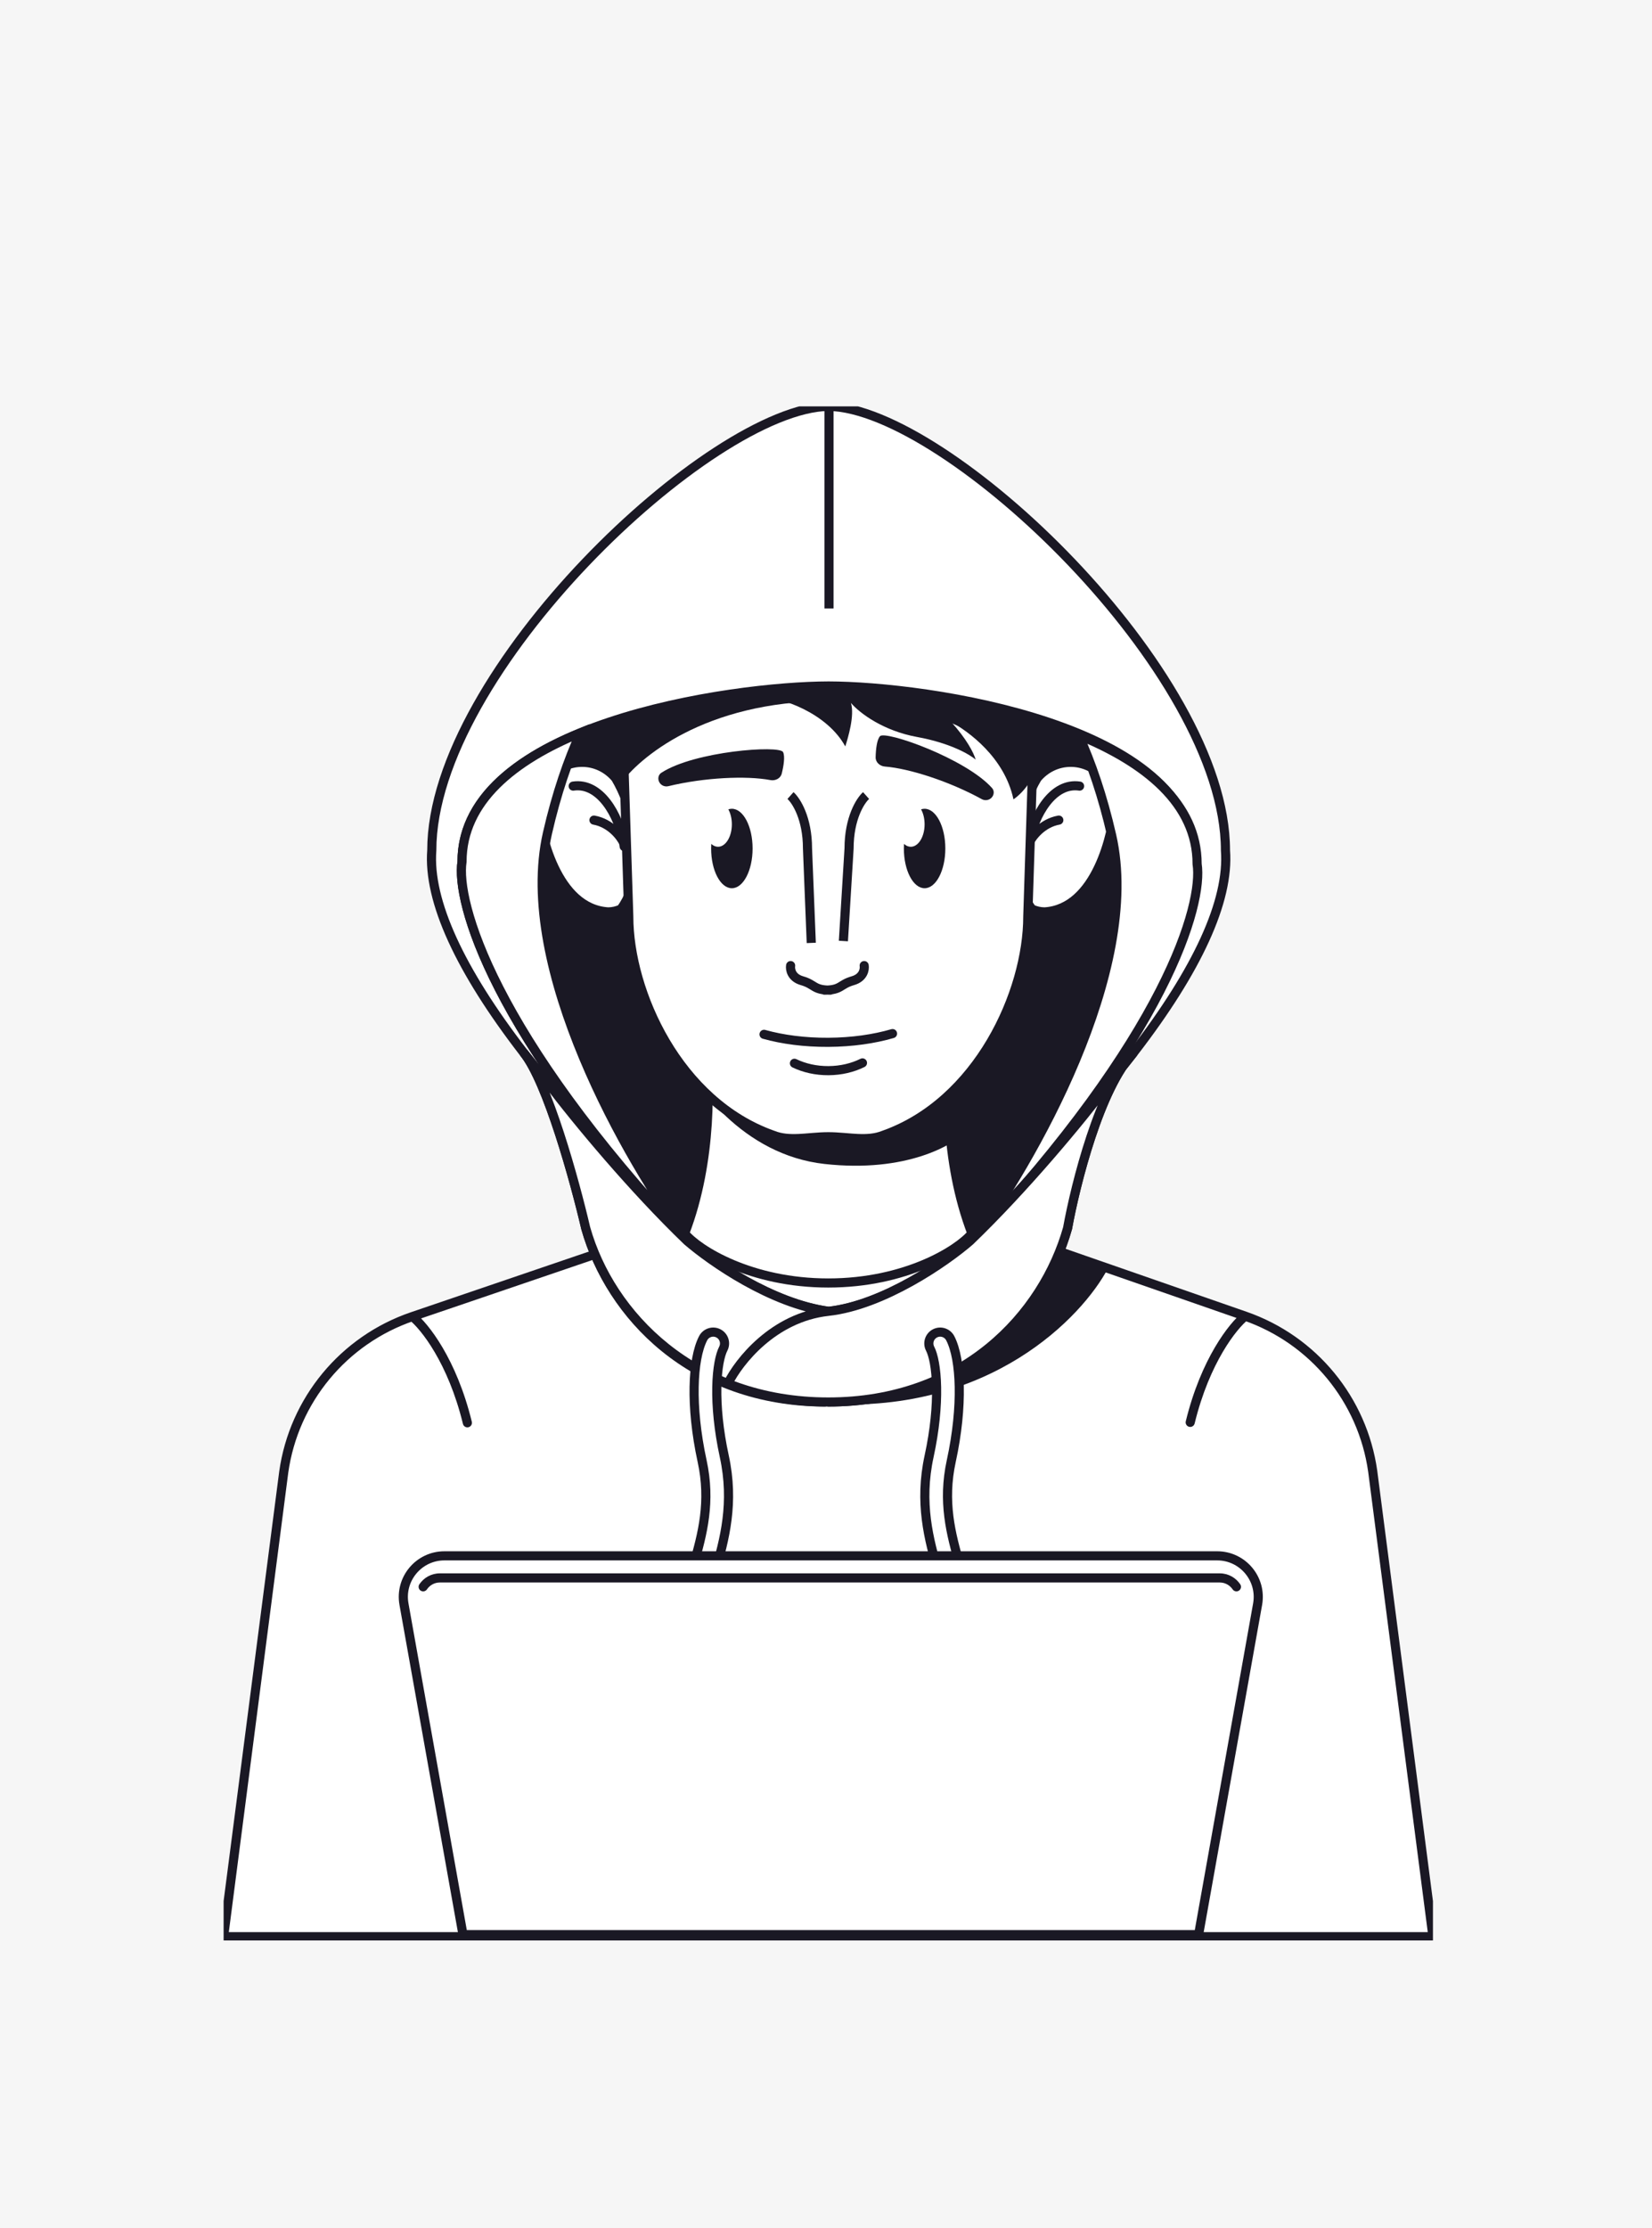 <?xml version="1.0" encoding="UTF-8"?> <svg xmlns="http://www.w3.org/2000/svg" width="362" height="488" viewBox="0 0 362 488" fill="none"> <rect width="362" height="488" fill="#F6F6F6"></rect> <g clip-path="url(#clip0_146_632)"> <path d="M116.492 205.276C112.517 180.779 124.221 153.138 130.57 142.379C163.695 140.034 231.105 135.51 235.742 136.172C241.539 137 252.305 157.276 254.375 168.448C256.031 177.386 247.06 216.034 242.367 234.241C238.503 245.965 226.467 271.897 209.242 281.828C187.711 294.241 156.656 276.448 147.547 272.31C138.437 268.172 121.461 235.897 116.492 205.276Z" fill="#1A1824"></path> <path d="M234.618 166.965C239.917 166.965 244.248 171.344 244.266 176.793C244.088 179.296 243.132 184.933 240.724 190.009C238.298 195.125 234.552 199.381 228.911 199.724C227.892 199.72 226.928 199.487 226.062 199.073C222.695 194.247 222.13 188.547 222.859 183.275C223.592 177.967 225.625 173.199 227.274 170.432C229.048 168.306 231.682 166.965 234.618 166.965Z" fill="white" stroke="#1A1824" stroke-width="2"></path> <path d="M225.391 185.414C225.427 185.141 225.47 184.865 225.519 184.586M236.57 172.172C230.694 171.285 226.592 178.524 225.519 184.586M225.519 184.586C226.166 183.207 228.372 180.283 232.016 179.621" stroke="#1A1824" stroke-width="2" stroke-linecap="round"></path> <path d="M127.554 166.965C122.255 166.965 117.924 171.344 117.906 176.793C118.084 179.296 119.04 184.933 121.448 190.009C123.874 195.125 127.62 199.381 133.261 199.724C134.28 199.72 135.244 199.487 136.11 199.073C139.477 194.247 140.042 188.547 139.313 183.275C138.58 177.967 136.547 173.199 134.898 170.432C133.124 168.306 130.49 166.965 127.554 166.965Z" fill="white" stroke="#1A1824" stroke-width="2"></path> <path d="M136.781 185.414C136.745 185.141 136.702 184.865 136.653 184.586M125.602 172.172C131.478 171.285 135.58 178.524 136.653 184.586M136.653 184.586C136.005 183.207 133.8 180.283 130.156 179.621" stroke="#1A1824" stroke-width="2" stroke-linecap="round"></path> <path d="M148.375 268.586L90.367 288.352C75.296 293.487 64.396 306.657 62.175 322.414L49 424.173H314L300.8 322.235C298.592 306.571 287.806 293.456 272.857 288.258L216.281 268.586L181.5 276.035L148.375 268.586Z" fill="white"></path> <path d="M148.375 268.586L148.594 267.611L148.319 267.549L148.052 267.64L148.375 268.586ZM90.367 288.352L90.044 287.405L90.367 288.352ZM62.175 322.414L61.185 322.275L61.183 322.286L62.175 322.414ZM49 424.173L48.008 424.044L47.862 425.173H49V424.173ZM314 424.173V425.173H315.138L314.992 424.044L314 424.173ZM300.8 322.235L301.791 322.106L301.79 322.095L300.8 322.235ZM272.857 288.258L273.185 287.314L272.857 288.258ZM216.281 268.586L216.61 267.642L216.345 267.55L216.072 267.609L216.281 268.586ZM181.5 276.035L181.281 277.01L181.495 277.058L181.709 277.013L181.5 276.035ZM101.443 311.858C101.573 312.395 102.115 312.723 102.651 312.592C103.188 312.461 103.516 311.92 103.385 311.384L101.443 311.858ZM259.838 311.29C259.707 311.827 260.036 312.368 260.573 312.499C261.109 312.63 261.65 312.301 261.781 311.764L259.838 311.29ZM148.052 267.64L90.044 287.405L90.689 289.299L148.697 269.533L148.052 267.64ZM90.044 287.405C74.617 292.662 63.458 306.144 61.185 322.275L63.165 322.554C65.333 307.17 75.975 294.312 90.689 289.299L90.044 287.405ZM61.183 322.286L48.008 424.044L49.992 424.301L63.167 322.542L61.183 322.286ZM49 425.173H314V423.173H49V425.173ZM314.992 424.044L301.791 322.106L299.808 322.363L313.008 424.301L314.992 424.044ZM301.79 322.095C299.53 306.061 288.488 292.635 273.185 287.314L272.528 289.203C287.124 294.278 297.654 307.082 299.809 322.374L301.79 322.095ZM273.185 287.314L216.61 267.642L215.953 269.531L272.528 289.203L273.185 287.314ZM216.072 267.609L181.291 275.057L181.709 277.013L216.491 269.564L216.072 267.609ZM181.719 275.059L148.594 267.611L148.156 269.562L181.281 277.01L181.719 275.059ZM89.743 289.134C92.167 291.066 98.169 298.447 101.443 311.858L103.385 311.384C100.034 297.65 93.838 289.84 90.99 287.57L89.743 289.134ZM272.233 287.477C269.386 289.747 263.19 297.556 259.838 311.29L261.781 311.764C265.054 298.354 271.056 290.973 273.48 289.04L272.233 287.477Z" fill="#1A1824"></path> <path d="M181.5 307.483C216.944 309.469 237.122 288.522 242.781 277.801L226.633 272.186L181.5 307.483Z" fill="#1A1824"></path> <path d="M150.031 270.143C152.998 273.762 164.517 281 181.5 281C198.483 281 210.002 273.762 212.969 270.143C206.809 254.139 207.435 235.954 208.519 228.862H154.481C155.565 235.954 156.191 254.139 150.031 270.143Z" fill="white" stroke="#1A1824" stroke-width="2"></path> <path d="M148.676 230.104H212.668C212.024 233.662 211.516 240.015 212.092 247.483C209.072 250.793 198.559 256.917 180.672 254.931C162.784 252.945 151.888 237.552 148.676 230.104Z" fill="#1A1824"></path> <path d="M137.781 200.724V200.708L137.781 200.692L136.125 149.398C136.134 124.362 156.445 104.069 181.5 104.069C206.555 104.069 226.866 124.362 226.875 149.398L225.219 200.692L225.219 200.708V200.724C225.219 209.008 222.493 219.176 217.156 228.19C211.822 237.199 203.928 244.976 193.651 248.609L193.631 248.616L193.612 248.623C191.826 249.339 189.956 249.447 187.927 249.355C187.121 249.318 186.311 249.251 185.474 249.182C185.252 249.164 185.028 249.145 184.801 249.127C183.733 249.042 182.625 248.965 181.5 248.965C180.375 248.965 179.267 249.042 178.199 249.127C177.972 249.145 177.748 249.164 177.526 249.182C176.689 249.251 175.879 249.318 175.073 249.355C173.044 249.447 171.174 249.339 169.388 248.623L169.369 248.616L169.349 248.609C159.072 244.976 151.178 237.199 145.844 228.19C140.507 219.176 137.781 209.008 137.781 200.724Z" fill="white" stroke="#1A1824" stroke-width="2"></path> <path d="M195.578 226.379C191.542 227.558 186.709 228.259 181.51 228.289C176.312 228.319 171.471 227.674 167.422 226.542" stroke="#1A1824" stroke-width="2" stroke-linecap="round"></path> <path d="M188.99 232.797C186.856 233.856 184.298 234.48 181.546 234.495C178.794 234.511 176.23 233.917 174.084 232.883" stroke="#1A1824" stroke-width="2" stroke-linecap="round"></path> <path d="M173.219 174.241C174.461 175.345 176.945 179.207 176.945 185.827L177.773 206.517" stroke="#1A1824" stroke-width="2"></path> <path d="M189.781 174.241C188.539 175.345 186.055 179.207 186.055 185.827L184.812 206.103" stroke="#1A1824" stroke-width="2"></path> <path d="M173.247 211.483C173.109 212.31 173.412 214.131 175.731 214.793C178.63 215.621 178.215 216.862 181.942 216.862M189.367 211.483C189.505 212.31 189.202 214.131 186.883 214.793C183.984 215.621 184.398 216.862 180.672 216.862" stroke="#1A1824" stroke-width="2" stroke-linecap="round"></path> <path fill-rule="evenodd" clip-rule="evenodd" d="M157.342 185.461C159.015 185.461 160.371 183.259 160.371 180.543C160.371 179.282 160.079 178.133 159.599 177.263C159.85 177.181 160.108 177.138 160.371 177.138C162.88 177.138 164.914 181.033 164.914 185.839C164.914 190.645 162.88 194.541 160.371 194.541C157.862 194.541 155.828 190.645 155.828 185.839C155.828 185.498 155.838 185.162 155.858 184.831C156.297 185.232 156.803 185.461 157.342 185.461Z" fill="#1A1824"></path> <path fill-rule="evenodd" clip-rule="evenodd" d="M199.577 185.461C201.249 185.461 202.605 183.259 202.605 180.543C202.605 179.282 202.314 178.133 201.834 177.263C202.084 177.181 202.342 177.138 202.605 177.138C205.114 177.138 207.148 181.033 207.148 185.839C207.148 190.645 205.114 194.541 202.605 194.541C200.096 194.541 198.062 190.645 198.062 185.839C198.062 185.498 198.073 185.162 198.093 184.831C198.531 185.232 199.038 185.461 199.577 185.461Z" fill="#1A1824"></path> <path d="M228.02 149.828C228.02 124.232 207.257 103.483 181.645 103.483C156.033 103.483 135.27 124.232 135.27 149.828L135.925 171.759C139.757 166.242 154.267 153.552 181.645 153.552C209.023 153.552 223.533 166.242 227.366 171.759L228.02 149.828Z" fill="#1A1824"></path> <path d="M185.227 163.483C181.252 156.2 171.148 152.586 166.594 152.724C172.115 151.207 183.57 148.835 185.227 151.483C191.576 151.897 205.102 154.462 208.414 158.104C214.487 157.69 226.798 157.524 227.461 163.483C228.123 169.441 224.148 173.69 222.078 175.069C220.091 165.8 212.141 160.173 208.414 158.104C211.727 161.745 213.383 164.862 213.797 166.379C212.555 165.276 208.248 162.738 200.961 161.414C193.673 160.09 188.494 156.31 186.469 153.966C187.31 156.738 185.82 161.585 185.227 163.483Z" fill="#1A1824"></path> <path d="M137.34 170.104L137.355 170.032C138.062 166.641 140.262 156.084 143.551 151.483C142.723 143.621 144.379 128.807 157.629 132.448C161.77 133.966 172.37 137 181.645 137C190.92 137 201.52 133.966 205.661 132.448C218.911 128.807 220.567 143.621 219.739 151.483C223.028 156.084 225.228 166.641 225.935 170.032L225.95 170.104C226.778 182.104 234.231 146.352 225.95 125.828C217.668 105.304 201.934 98.931 181.645 98.931C163.012 98.931 145.622 105.304 137.34 125.828C129.059 146.352 136.512 182.104 137.34 170.104Z" fill="#1A1824"></path> <path d="M181.575 150.242C160.363 150.281 101.241 158.537 101.241 188.724C99.888 197.484 107.863 226.362 150.594 271.795C138.672 260.328 126.435 245.622 119.954 237.04C118.114 234.828 116.37 232.652 114.721 230.517C100.812 212.501 93.763 197.327 94.616 186.241C94.616 147.139 155.69 89.414 181.535 89.001V89C181.548 89.001 181.561 89.001 181.575 89.001C181.588 89.001 181.601 89.001 181.614 89V89.001C207.459 89.414 268.533 147.139 268.533 186.241C269.386 197.327 262.337 212.501 248.428 230.517C246.779 232.652 245.035 234.828 243.195 237.04C236.714 245.622 224.477 260.328 212.555 271.795C255.286 226.362 263.262 197.484 261.908 188.724C261.908 158.537 202.786 150.281 181.575 150.242Z" fill="white"></path> <path d="M150.594 271.795C107.863 226.362 99.888 197.484 101.241 188.724C101.241 158.537 160.363 150.281 181.575 150.242C202.786 150.281 261.908 158.537 261.908 188.724C263.262 197.484 255.286 226.362 212.555 271.795M150.594 271.795C138.672 260.328 126.435 245.622 119.954 237.04C118.114 234.828 116.37 232.652 114.721 230.517M150.594 271.795C155.755 276.243 169.193 285.552 181.656 287.207M181.535 89V89.001C155.69 89.414 94.616 147.139 94.616 186.241C93.763 197.327 100.812 212.501 114.721 230.517M181.535 89C181.548 89.001 181.561 89.001 181.575 89.001C181.588 89.001 181.601 89.001 181.614 89M181.535 89L181.493 89M181.614 89V89.001C207.459 89.414 268.533 147.139 268.533 186.241C269.386 197.327 262.337 212.501 248.428 230.517M181.614 89L181.656 89V133.276M212.555 271.795C224.477 260.328 236.714 245.622 243.195 237.04C245.035 234.828 246.779 232.652 248.428 230.517M212.555 271.795C207.276 276.381 193.706 285.883 181.656 287.207M181.656 287.207C169.606 288.531 161.901 298.241 159.555 302.931M181.35 307.069C210.748 307.069 228.553 288.034 233.936 269C235.68 259.345 241.02 238.131 248.428 230.517M180.936 307.069C151.537 307.069 133.732 288.034 128.35 269C125.977 258.793 119.929 236.807 114.721 230.517" stroke="#1A1824" stroke-width="2"></path> <path d="M101.241 188.724C99.888 197.484 107.863 226.362 150.594 271.795C137.582 254.312 113.237 211.979 119.954 182.517C121.948 173.771 124.48 166.486 127.2 160.493C112.628 166.452 101.241 175.476 101.241 188.724Z" fill="white" stroke="#1A1824" stroke-width="2"></path> <path d="M262.322 189.232C263.675 197.991 255.7 226.87 212.969 272.302C225.981 254.819 250.326 212.487 243.609 183.025C241.615 174.278 239.083 166.993 236.363 161C250.935 166.959 262.322 175.983 262.322 189.232Z" fill="white" stroke="#1A1824" stroke-width="2"></path> <path d="M119.954 237.04C126.435 245.622 138.672 260.328 150.594 271.795C155.755 276.243 169.037 285.552 181.5 287.207C193.55 285.883 207.276 276.38 212.555 271.795C224.476 260.328 236.714 245.622 243.195 237.04C244.123 235.924 245.027 234.816 245.907 233.719C246.717 232.492 247.558 231.411 248.428 230.517C247.611 231.575 246.771 232.642 245.907 233.719C239.816 242.951 235.475 260.478 233.935 269C228.553 288.034 210.898 307.069 181.5 307.069C152.102 307.069 133.732 288.034 128.35 269C126.048 259.099 120.288 238.114 115.191 231.124C115.034 230.921 114.877 230.719 114.721 230.517C114.877 230.706 115.034 230.908 115.191 231.124C116.7 233.064 118.288 235.037 119.954 237.04Z" fill="white"></path> <path d="M181.5 287.207C193.55 285.883 207.276 276.38 212.555 271.795C224.476 260.328 236.714 245.622 243.195 237.04C245.035 234.827 246.779 232.652 248.428 230.517C241.02 238.131 235.68 259.345 233.935 269C228.553 288.034 210.898 307.069 181.5 307.069C152.102 307.069 133.732 288.034 128.35 269C125.977 258.793 119.929 236.807 114.721 230.517C116.369 232.652 118.114 234.827 119.954 237.04C126.435 245.622 138.672 260.328 150.594 271.795C155.755 276.243 169.037 285.552 181.5 287.207ZM181.5 287.207C169.45 288.531 161.901 298.241 159.555 302.931" stroke="#1A1824" stroke-width="2"></path> <path fill-rule="evenodd" clip-rule="evenodd" d="M157.426 292.038C158.644 292.669 159.12 294.168 158.488 295.385C157.79 296.73 157.152 299.6 157.072 303.846C156.994 307.993 157.454 313.18 158.71 318.956C160.922 329.124 158.787 337.193 156.647 344.444C156.53 344.841 156.413 345.235 156.297 345.625C154.272 352.452 152.505 358.406 153.759 365.39C153.9 366.172 153.657 366.934 153.166 367.483C152.809 367.883 152.321 368.17 151.753 368.272C151.313 368.351 150.879 368.309 150.486 368.169C149.672 367.881 149.032 367.177 148.869 366.267C147.399 358.083 149.491 351.064 151.47 344.424C151.608 343.961 151.746 343.5 151.881 343.04C153.985 335.911 155.784 328.878 153.855 320.011C152.524 313.893 152.018 308.321 152.104 303.752C152.188 299.281 152.843 295.478 154.077 293.099C154.709 291.882 156.208 291.407 157.426 292.038Z" fill="white"></path> <path d="M150.486 368.169C149.672 367.881 149.032 367.177 148.869 366.267C147.399 358.083 149.491 351.064 151.47 344.424C151.608 343.961 151.746 343.5 151.881 343.04C153.985 335.911 155.784 328.878 153.855 320.011C152.524 313.893 152.018 308.321 152.104 303.752C152.188 299.281 152.843 295.478 154.077 293.099C154.709 291.882 156.208 291.407 157.426 292.038C158.644 292.669 159.12 294.168 158.488 295.385C157.79 296.73 157.152 299.6 157.072 303.846C156.994 307.993 157.454 313.18 158.71 318.956C160.922 329.124 158.787 337.193 156.647 344.444C156.53 344.841 156.413 345.235 156.297 345.625C154.272 352.452 152.505 358.406 153.759 365.39C153.9 366.172 153.657 366.934 153.166 367.483M150.486 368.169C150.879 368.309 151.313 368.351 151.753 368.272C152.321 368.17 152.809 367.883 153.166 367.483M150.486 368.169L152.922 378.079C153.058 378.632 153.607 378.979 154.166 378.864V378.864C154.73 378.748 155.098 378.204 154.996 377.637L153.166 367.483" stroke="#1A1824" stroke-width="2" stroke-linecap="round"></path> <path fill-rule="evenodd" clip-rule="evenodd" d="M204.876 292.038C203.658 292.669 203.183 294.168 203.814 295.385C204.512 296.73 205.151 299.6 205.231 303.846C205.309 307.993 204.849 313.18 203.592 318.956C201.38 329.124 203.515 337.193 205.655 344.444C205.772 344.841 205.889 345.235 206.005 345.625C208.031 352.452 209.797 358.406 208.543 365.39C208.301 366.739 209.199 368.03 210.55 368.272C211.9 368.514 213.191 367.617 213.434 366.267C214.904 358.083 212.811 351.064 210.833 344.424C210.694 343.961 210.557 343.5 210.421 343.04C208.317 335.911 206.519 328.878 208.447 320.011C209.778 313.893 210.284 308.321 210.198 303.752C210.114 299.281 209.459 295.478 208.225 293.099C207.594 291.882 206.094 291.407 204.876 292.038Z" fill="white"></path> <path d="M210.55 368.272C210.99 368.351 211.423 368.309 211.817 368.169L209.38 378.079C209.244 378.632 208.695 378.979 208.137 378.864C207.573 378.748 207.204 378.204 207.306 377.638L209.137 367.483C209.493 367.883 209.981 368.17 210.55 368.272Z" fill="white"></path> <path d="M210.55 368.272C209.199 368.03 208.301 366.739 208.543 365.39C209.797 358.406 208.031 352.452 206.005 345.625C205.889 345.235 205.772 344.841 205.655 344.444C203.515 337.193 201.38 329.124 203.592 318.956C204.849 313.18 205.309 307.993 205.231 303.846C205.151 299.6 204.512 296.73 203.814 295.385C203.183 294.168 203.658 292.669 204.876 292.038C206.094 291.407 207.594 291.882 208.225 293.099C209.459 295.478 210.114 299.281 210.198 303.752C210.284 308.321 209.778 313.893 208.447 320.011C206.519 328.878 208.317 335.911 210.421 343.04C210.557 343.5 210.694 343.961 210.833 344.424C212.811 351.064 214.904 358.083 213.434 366.267C213.191 367.617 211.9 368.514 210.55 368.272ZM210.55 368.272C210.99 368.351 211.423 368.309 211.817 368.169L209.38 378.079C209.244 378.632 208.695 378.979 208.137 378.864C207.573 378.748 207.204 378.204 207.306 377.638L209.137 367.483C209.493 367.883 209.981 368.17 210.55 368.272Z" stroke="#1A1824" stroke-width="2" stroke-linecap="round"></path> <path d="M171.591 164.72C172.052 165.645 171.731 167.7 171.306 169.419C171.041 170.491 169.904 171.057 168.819 170.853C163.503 169.853 154.271 170.295 146.459 172.189C145.653 172.384 144.813 172.008 144.444 171.267C144.089 170.555 144.253 169.688 144.919 169.254C152.151 164.528 170.808 163.149 171.591 164.72Z" fill="#1A1824"></path> <path d="M192.833 161.245C192.145 162.018 191.917 164.085 191.877 165.855C191.851 166.959 192.801 167.802 193.902 167.889C199.294 168.315 208.088 171.157 215.132 175.028C215.858 175.427 216.768 175.285 217.319 174.665C217.847 174.072 217.916 173.192 217.387 172.598C211.645 166.146 194 159.934 192.833 161.245Z" fill="#1A1824"></path> <path d="M97.382 340.759H169.349H266.718C272.322 340.759 276.564 345.825 275.578 351.341L262.647 423.732H169.635H101.453L88.522 351.341C87.537 345.825 91.778 340.759 97.382 340.759Z" fill="white" stroke="#1A1824" stroke-width="2"></path> <path d="M270.112 348.107C270.423 348.563 271.046 348.68 271.502 348.368C271.958 348.057 272.075 347.434 271.763 346.978L270.112 348.107ZM91.902 346.978C91.59 347.434 91.707 348.057 92.163 348.368C92.619 348.68 93.241 348.563 93.553 348.107L91.902 346.978ZM96.378 346.597H267.287V344.597H96.378V346.597ZM267.287 346.597C268.464 346.597 269.488 347.194 270.112 348.107L271.763 346.978C270.793 345.559 269.171 344.597 267.287 344.597V346.597ZM96.378 344.597C94.494 344.597 92.871 345.559 91.902 346.978L93.553 348.107C94.177 347.194 95.201 346.597 96.378 346.597V344.597Z" fill="#1A1824"></path> </g> <defs> <clipPath id="clip0_146_632"> <rect width="265" height="336" fill="white" transform="translate(49 89)"></rect> </clipPath> </defs> </svg> 